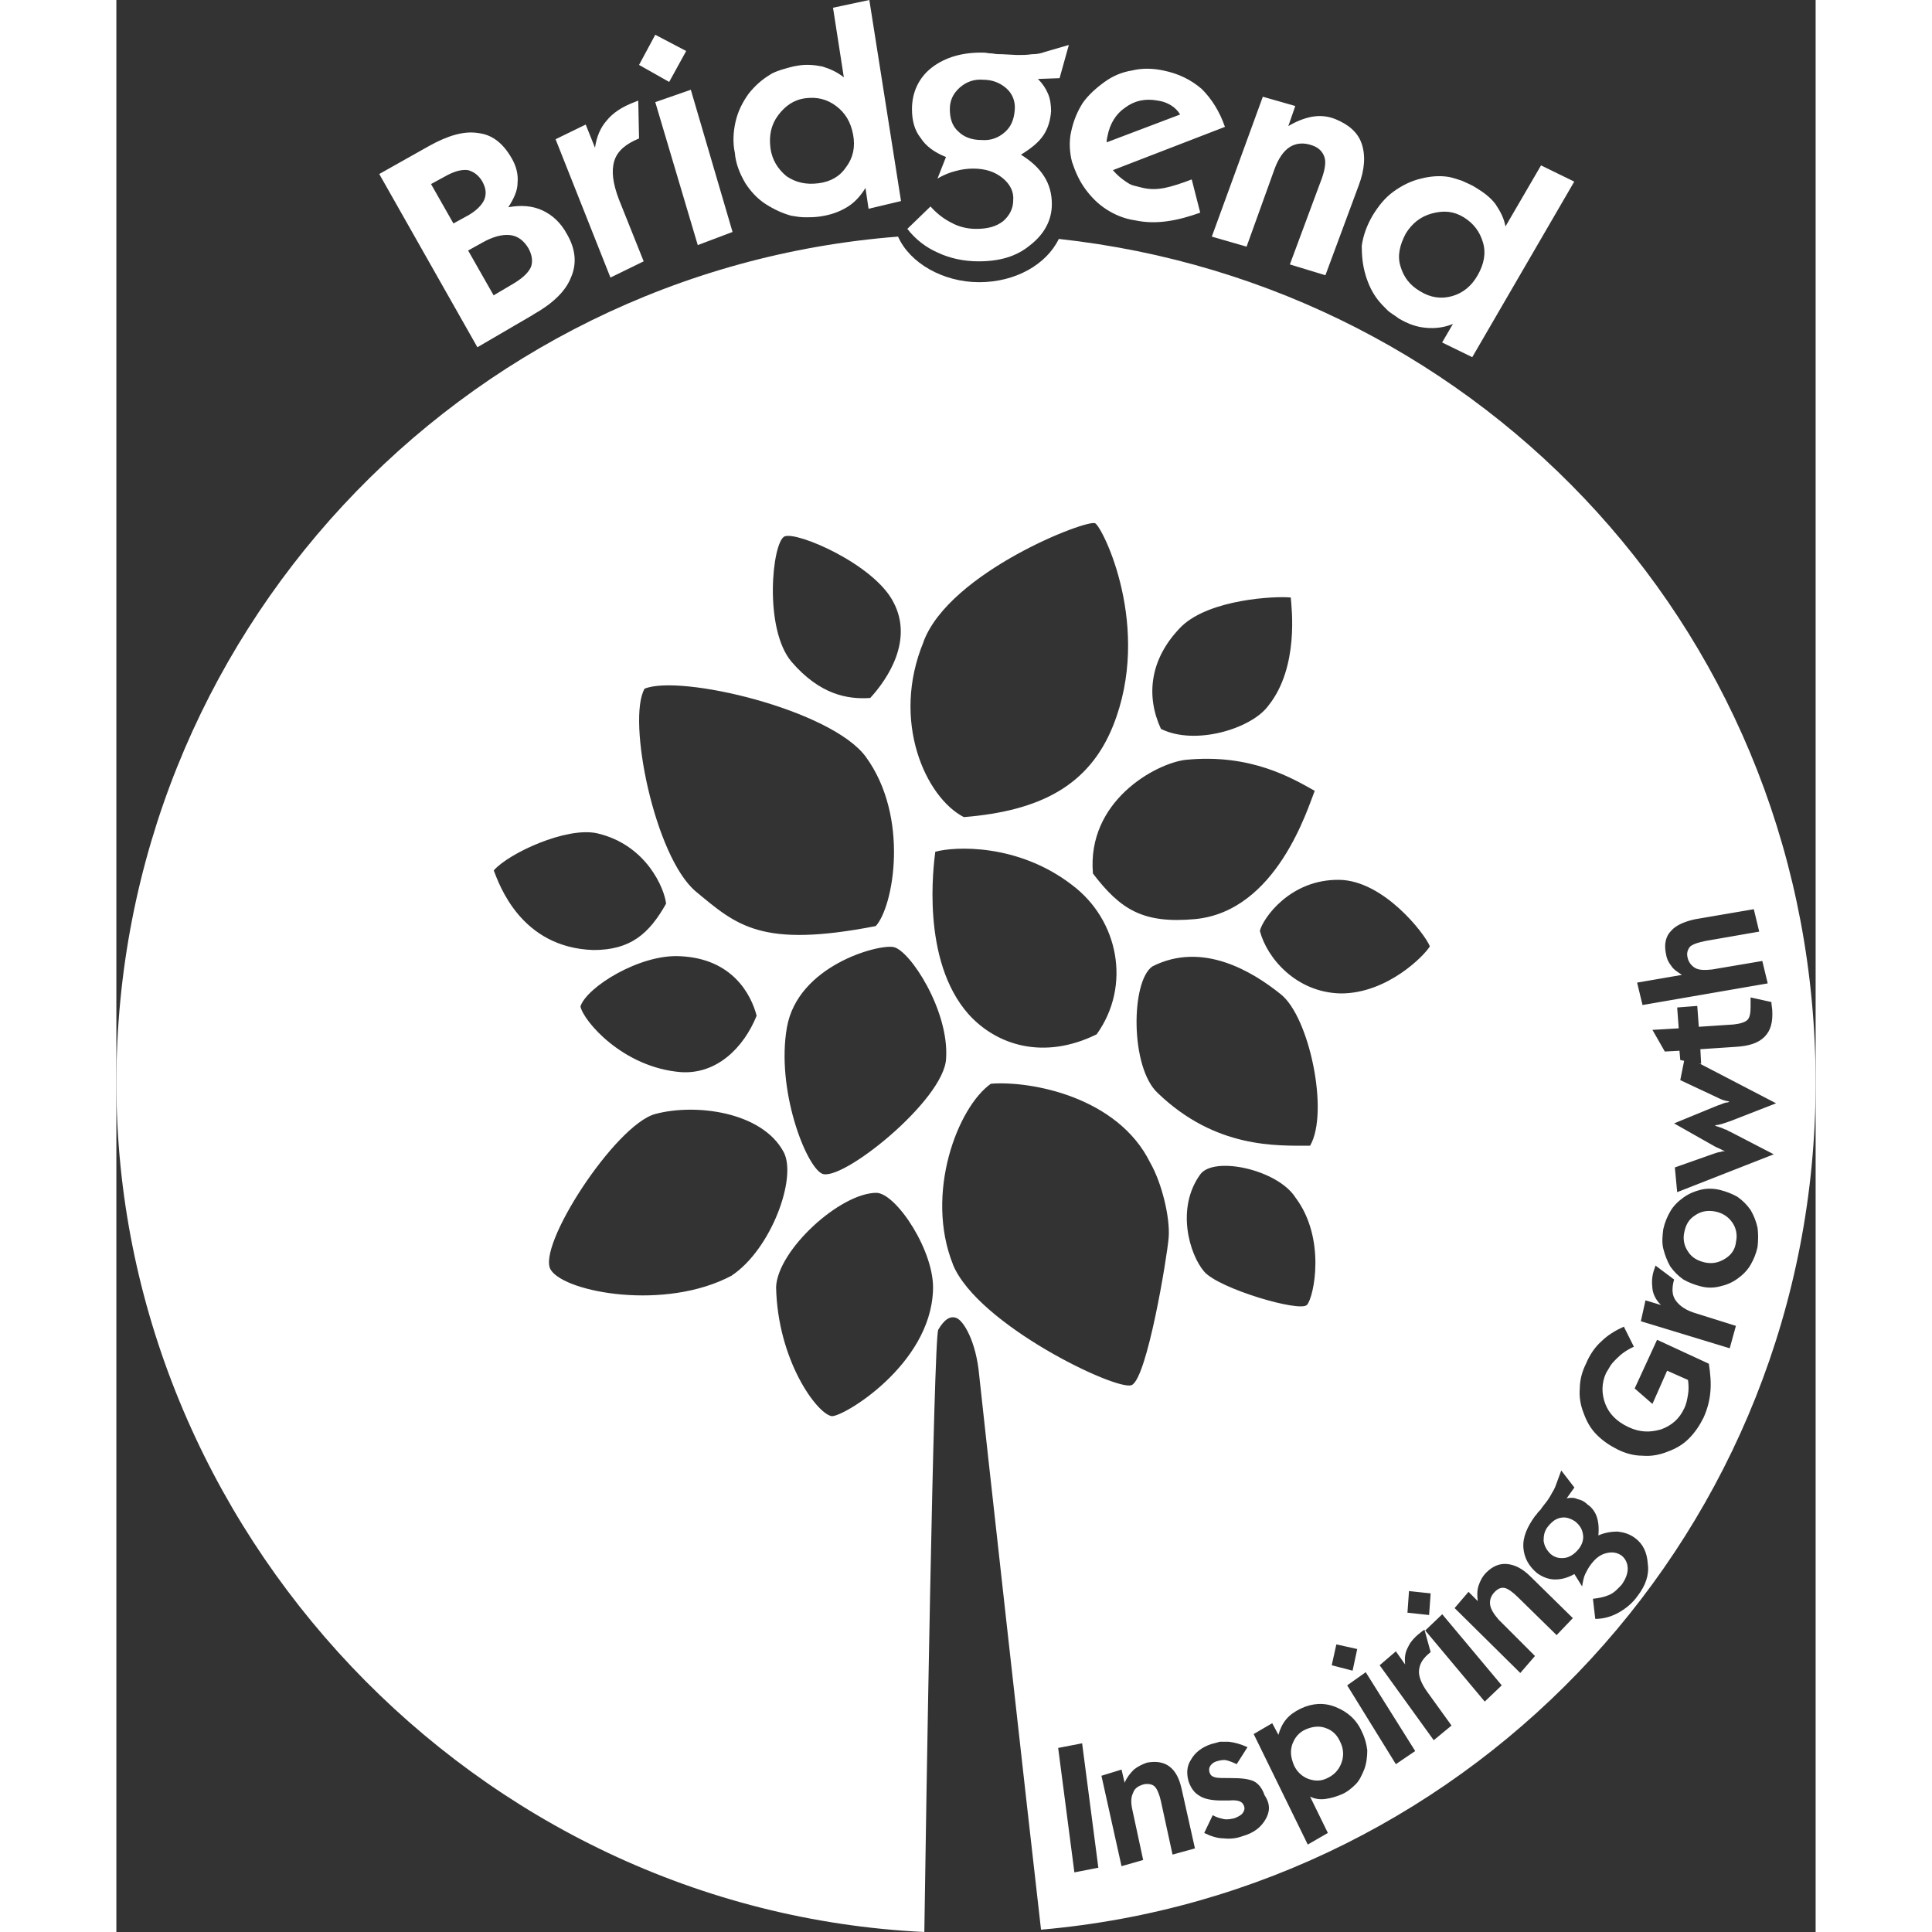 <svg xmlns="http://www.w3.org/2000/svg" width="150" height="150" viewBox="0 0 131.93 150"><rect x="0" y="0" width="131.93" height="150" fill="#333333" stroke="none"/><defs><style>.cls-1{fill:#fff}</style></defs><path d="M124.13 94.06c-.6-.12-1.14 0-1.56.3-.48.3-.72.72-.84 1.32-.12.54 0 1.08.3 1.5.3.48.78.72 1.32.84.6.12 1.08 0 1.56-.3s.78-.72.84-1.32c.12-.54 0-1.08-.3-1.5s-.72-.72-1.32-.84Zm-10.86 24.07c-.36-.24-.72-.36-1.08-.3-.42.06-.72.3-1.02.66s-.36.72-.36 1.14c.06.42.24.72.54 1.02.36.3.72.36 1.14.3.36-.06.72-.3 1.02-.66s.42-.78.36-1.14c-.06-.42-.24-.72-.6-1.02Zm-19.39 16.03c-.48-.18-1.02-.12-1.56.12s-.84.66-1.02 1.14c-.18.54-.12 1.02.12 1.62.24.54.66.9 1.14 1.08.54.18 1.02.18 1.56-.12.48-.24.84-.66 1.02-1.2s.12-1.08-.12-1.56c-.24-.54-.6-.9-1.14-1.08ZM32.35 24.43c1.5-.84 2.52-1.8 2.94-2.88.48-1.08.36-2.22-.3-3.36-.48-.9-1.14-1.5-1.92-1.86-.78-.36-1.68-.42-2.64-.24.42-.66.72-1.26.72-1.92.06-.66-.12-1.32-.48-1.92-.66-1.14-1.5-1.8-2.58-1.92-1.08-.18-2.34.18-3.84 1.02l-3.84 2.16 7.62 13.45 4.32-2.52Zm-6.18-7.08-1.74-3.06 1.32-.72c.6-.3 1.08-.42 1.56-.36.42.12.78.36 1.08.84.3.54.36.96.18 1.44-.18.42-.6.84-1.2 1.2l-1.2.66Zm2.22 1.5c.84-.48 1.56-.66 2.16-.6s1.08.42 1.44 1.02c.3.54.36 1.08.18 1.5-.24.48-.72.9-1.56 1.38l-1.32.78-1.98-3.48 1.08-.6Zm12.55 1.44-1.92-4.8c-.48-1.26-.6-2.22-.36-3s.9-1.32 1.92-1.74l-.06-2.94-.3.12c-.96.36-1.68.84-2.16 1.44-.48.54-.78 1.26-.9 2.1l-.72-1.8-2.34 1.14 4.26 10.74 2.58-1.26Zm3.3-16.33-2.4-1.26-1.26 2.34 2.34 1.32 1.32-2.4Zm.9 15.07 2.7-1.02L44.6 6.97l-2.76.96 3.3 11.1Zm3.66-4.86c.42.66.96 1.26 1.62 1.68.66.42 1.32.72 1.98.9.36.06.72.12 1.08.12s.72 0 1.14-.06c.84-.12 1.5-.36 2.1-.72s1.08-.9 1.44-1.5l.24 1.62 2.52-.6L58.46 0l-2.82.6.84 5.4c-.54-.42-1.08-.66-1.68-.84-.6-.12-1.26-.18-1.92-.06-.42.06-.78.18-1.2.3-.36.12-.72.24-.96.42-.6.36-1.14.84-1.62 1.44-.48.66-.84 1.38-1.02 2.16-.18.78-.24 1.62-.06 2.46.06.78.36 1.56.78 2.28Zm2.58-5.22c.54-.72 1.2-1.2 2.1-1.32s1.68.06 2.4.6 1.14 1.26 1.32 2.22c.18.96 0 1.8-.54 2.52-.48.72-1.2 1.14-2.16 1.26s-1.74-.06-2.46-.54c-.66-.54-1.14-1.26-1.26-2.22s.06-1.8.6-2.52Zm17.47 8.22c-.54.42-1.2.6-2.1.6-.72 0-1.38-.18-1.92-.48-.6-.3-1.14-.72-1.62-1.26l-1.8 1.74c.66.84 1.44 1.44 2.4 1.86.9.42 1.98.66 3.12.66 1.62 0 2.94-.36 4.02-1.26 1.08-.84 1.68-1.92 1.68-3.18 0-.78-.18-1.5-.6-2.16s-1.02-1.2-1.8-1.68c.78-.48 1.38-.96 1.74-1.5.36-.54.54-1.14.6-1.86 0-.48-.06-.96-.24-1.38-.18-.42-.42-.78-.78-1.14l1.68-.06.72-2.58-1.86.54c-.3.12-.66.18-1.02.18-.36.06-.78.06-1.14.06l-1.14-.06c-.24 0-.48 0-.78-.06-.3 0-.48-.06-.6-.06-1.68-.06-3.06.36-4.08 1.14s-1.56 1.92-1.56 3.24c0 .84.18 1.62.66 2.22.42.66 1.08 1.14 1.98 1.5l-.66 1.68c.48-.3.96-.48 1.44-.6.42-.12.9-.18 1.32-.18.96 0 1.68.24 2.28.72.6.48.9 1.08.84 1.74 0 .66-.3 1.2-.78 1.62Zm.12-6.9c-.48.42-1.08.66-1.8.6-.78 0-1.38-.24-1.8-.66-.48-.42-.66-1.02-.66-1.74 0-.66.24-1.2.78-1.68.48-.42 1.08-.66 1.8-.6.72 0 1.32.24 1.8.66.48.42.72 1.02.66 1.68-.06.78-.3 1.32-.78 1.74Zm6.24 4.38c.48.66 1.02 1.2 1.68 1.62s1.38.72 2.22.84c.84.18 1.68.18 2.52.06.84-.12 1.68-.36 2.52-.66l-.66-2.58c-.78.3-1.5.54-2.1.66s-1.14.12-1.68 0l-.72-.18c-.24-.06-.42-.18-.6-.3-.36-.24-.72-.54-1.02-.9l8.7-3.36c-.42-1.2-1.02-2.16-1.8-2.94-.84-.72-1.8-1.2-3-1.44-.84-.18-1.68-.18-2.4 0-.78.12-1.5.42-2.16.9s-1.26 1.02-1.68 1.62c-.42.66-.72 1.38-.9 2.22-.18.78-.12 1.62.06 2.34.24.72.54 1.44 1.02 2.1Zm1.68-3.78.06-.3c.18-.96.66-1.74 1.38-2.22.72-.54 1.56-.72 2.52-.54.42.06.72.18 1.02.36s.54.42.72.72l-5.7 2.16v-.18Zm10.86 8.28 2.16-6c.3-.84.72-1.44 1.2-1.74s1.08-.36 1.74-.12c.54.18.84.54.96.96.12.42 0 1.08-.36 1.98l-2.34 6.3 2.76.84 2.58-6.96c.48-1.26.54-2.34.24-3.24s-1.02-1.5-2.04-1.92c-.6-.24-1.2-.3-1.86-.18-.6.12-1.2.36-1.8.72l.54-1.56-2.52-.72-3.96 10.86 2.7.78Zm9.24 2.22c.24.78.54 1.38.96 1.92.24.3.48.54.72.78s.6.42.9.66c.72.42 1.38.66 2.1.72.66.06 1.38 0 2.1-.3l-.84 1.44 2.34 1.14 7.92-13.63-2.58-1.26-2.76 4.74c-.12-.66-.42-1.2-.78-1.74-.36-.48-.9-.9-1.5-1.26-.36-.24-.72-.36-1.08-.54-.36-.12-.72-.24-1.02-.3-.72-.12-1.44-.06-2.16.12-.78.18-1.5.54-2.16 1.02s-1.14 1.08-1.62 1.86c-.42.72-.72 1.5-.84 2.34 0 .72.06 1.5.3 2.28Zm3.12-3.24c.48-.78 1.14-1.32 2.04-1.56s1.68-.18 2.46.3 1.26 1.14 1.5 1.98c.24.84.06 1.68-.42 2.52s-1.14 1.38-1.98 1.62c-.84.24-1.68.12-2.46-.36-.84-.48-1.32-1.14-1.56-1.98-.24-.78-.06-1.62.42-2.52Z" class="cls-1"/><path d="M73.17 18.55c-.96 1.98-3.36 3.36-6.18 3.36s-5.4-1.5-6.3-3.54C26.71 21.01 0 49.46 0 84.09S27.79 148.32 62.73 150c.12-8.58.72-46.1 1.08-46.76.42-.72.9-1.14 1.44-.9s1.5 1.8 1.74 4.44c.24 2.34 3.84 34.75 4.8 43.04 33.73-2.94 60.14-31.27 60.14-65.73s-25.69-61.94-58.76-65.54Zm47.54 56.42c-.24-.3-.36-.6-.42-1.02-.12-.66 0-1.26.42-1.68.36-.42 1.02-.72 1.86-.9l4.56-.78.42 1.74-4.14.72c-.6.12-.96.24-1.2.42-.18.18-.3.48-.24.78.06.42.3.72.6.9s.78.18 1.32.12l3.9-.66.42 1.74-9.72 1.68-.42-1.74 3.48-.6c-.36-.24-.66-.42-.84-.72Zm-18.73-1.5c-.42.72-3.3 3.66-6.9 3.66-3.48-.06-5.76-2.76-6.3-4.86.24-.96 2.34-4.02 6.18-3.96 3.42.06 6.6 4.14 7.02 5.16Zm.06 50.24-.12 1.68-1.68-.18.12-1.68 1.68.18Zm-5.7 4.32-.36 1.68-1.62-.42.36-1.62 1.62.36Zm-3.66-39.08c-2.58 0-7.32.24-11.82-4.08-2.16-1.98-2.1-8.7-.42-9.84 3.9-1.98 7.8.42 9.96 2.16 2.22 1.74 3.78 9.18 2.28 11.76Zm-.24 12.36c-.54.6-6.84-1.26-7.98-2.58-1.14-1.32-2.22-4.92-.3-7.56 1.08-1.44 6-.36 7.38 1.8 2.4 3.18 1.44 7.74.9 8.34Zm-8.7-29.95c-4.02.36-5.76-.72-7.92-3.54-.48-5.64 4.86-8.52 7.14-8.82 5.16-.54 8.46 1.5 10.08 2.4-.54 1.32-2.94 9.36-9.3 9.96Zm-7.62 8.94c-4.14 2.04-7.8.84-9.96-1.56-3.72-4.2-2.7-11.64-2.58-12.61 1.5-.42 6.42-.66 10.62 2.58 3.6 2.7 4.62 7.8 1.92 11.58Zm6.6-31.69c2.22-2.1 7.26-2.34 8.46-2.22.06.78.66 5.4-1.74 8.4-1.32 1.8-5.7 3.12-8.34 1.8-1.14-2.46-.96-5.4 1.62-7.98Zm-20.05 1.2c2.04-5.4 12.73-9.54 13.33-9.18s4.44 8.1 1.38 15.73c-1.86 4.62-5.64 6.6-11.58 7.08-2.94-1.5-5.7-7.44-3.12-13.63Zm-10.8-8.16c.96-.42 6.96 2.16 8.46 5.1 1.56 2.94-.42 5.94-1.8 7.44-1.74.12-3.9-.24-6.12-2.82-2.16-2.58-1.5-9.24-.54-9.72ZM41.01 53.47c2.76-1.14 14.47 1.62 17.17 5.28 3.42 4.68 2.16 11.64.78 13.15-8.94 1.74-10.8-.06-13.99-2.7-3.18-2.7-5.34-13.33-3.96-15.73Zm8.7 25.39c-1.02 2.52-3.12 4.56-5.88 4.38-4.5-.36-7.56-3.96-7.8-5.1.48-1.5 4.62-4.08 7.74-3.9 4.08.18 5.52 3 5.94 4.62ZM29.3 67.58c1.14-1.32 5.64-3.42 8.04-2.88 3.84.9 5.22 4.32 5.34 5.46-1.32 2.34-2.76 3.6-5.64 3.6-5.64-.18-7.32-5.1-7.74-6.18Zm18.49 31.45c-5.16 2.76-12.91 1.32-14.05-.42-1.2-1.74 4.98-11.28 8.1-12.12s8.28-.18 9.96 2.94c1.08 1.98-.96 7.56-4.02 9.6Zm15.61 1.2c-.24 5.76-6.96 9.78-7.86 9.72-1.14-.18-4.2-4.32-4.32-10.02.12-2.88 4.98-7.32 7.8-7.32 1.56.06 4.56 4.62 4.38 7.62Zm-8.64-9.12c-1.26-.66-3.54-6.54-2.7-11.34s7.08-6.48 8.28-6.24c1.26.24 4.32 4.92 4.08 8.64-.12 3.24-8.22 9.72-9.66 8.94Zm10.2 7.08c-2.22-5.52.36-12.24 2.94-14.05 3.12-.24 9.84 1.02 12.36 6.12.9 1.56 1.56 4.26 1.44 5.82-.12 1.5-1.68 10.98-2.88 11.46-1.14.48-11.94-4.68-13.87-9.36Zm9.42 47.18-1.26-9.66 1.86-.36 1.26 9.66-1.86.36Zm7.62-1.38-.9-4.14c-.12-.54-.3-.96-.48-1.14-.18-.18-.48-.24-.84-.18-.42.12-.72.3-.84.66-.18.36-.18.78-.06 1.32l.84 3.9-1.68.48-1.56-7.02 1.56-.48.24 1.02c.18-.42.42-.72.72-1.02.3-.24.66-.42 1.02-.54.66-.12 1.26-.06 1.74.3s.78.96.96 1.8l1.02 4.56-1.74.48Zm7.2-2.7c-.36.6-.9 1.02-1.74 1.26-.48.18-.96.24-1.5.18-.48 0-1.02-.18-1.5-.42l.66-1.38c.3.18.6.24.84.3.3.06.54 0 .84-.06.3-.12.54-.24.66-.42s.18-.36.06-.6c-.12-.3-.48-.42-1.14-.36h-.6c-.72 0-1.32-.12-1.68-.36-.42-.24-.66-.6-.84-1.08-.18-.6-.18-1.2.18-1.74.3-.54.84-.96 1.56-1.2.24-.06.48-.12.66-.18h.72c.48.06.9.18 1.44.42l-.84 1.32c-.24-.12-.54-.24-.78-.3s-.48 0-.72.06-.42.18-.54.36-.12.36-.06.54c.06.18.18.3.42.36.18.06.6.06 1.26.06.78 0 1.32.06 1.74.24.36.18.66.54.84 1.08.48.72.42 1.32.06 1.92Zm7.68-3.9c-.18.42-.36.84-.66 1.14s-.66.6-1.08.78-.84.3-1.26.36c-.42.06-.84 0-1.2-.18l1.38 2.82-1.56.9-4.2-8.58 1.44-.84.48.9c.12-.42.3-.84.6-1.2s.66-.6 1.14-.84c.9-.42 1.8-.48 2.7-.12s1.62.96 2.04 1.92c.24.48.36.96.42 1.44 0 .48-.06 1.02-.24 1.5Zm2.46-.42-3.78-6.12 1.44-1.02 3.84 6.12-1.5 1.02Zm2.94-1.86-4.2-5.82 1.26-1.08.72 1.02c-.06-.54 0-.96.24-1.38.18-.42.6-.84 1.08-1.2l.18-.12.48 1.74c-.54.42-.84.84-.9 1.38-.06.48.18 1.08.66 1.74l1.86 2.58-1.38 1.14Zm3.96-3-4.62-5.52 1.32-1.26 4.62 5.52-1.32 1.26Zm5.58-5.16-3-2.94c-.42-.42-.78-.66-1.02-.72-.3-.06-.54.06-.78.3-.3.3-.42.66-.36 1.02s.3.72.66 1.14l2.82 2.82-1.14 1.32-5.1-5.04 1.08-1.26.72.72c-.06-.42-.06-.84.06-1.2s.3-.72.6-1.02c.48-.48 1.02-.72 1.62-.66.6.06 1.2.36 1.8.96l3.3 3.24-1.26 1.32Zm6.3-3.06c-.42.6-.96 1.02-1.5 1.32s-1.14.48-1.8.48l-.18-1.56c.48-.06.84-.12 1.26-.3s.66-.48.96-.78c.3-.42.48-.84.48-1.26s-.18-.78-.48-1.02c-.36-.24-.72-.3-1.2-.18s-.84.42-1.2.9c-.18.24-.3.48-.42.72s-.18.6-.24.96l-.6-.96c-.54.3-1.02.42-1.5.42s-.96-.18-1.38-.48c-.66-.54-1.02-1.2-1.08-1.98-.06-.84.3-1.62.9-2.46.06-.06.12-.12.24-.3.12-.12.24-.24.3-.36l.42-.54c.12-.18.24-.36.36-.6.12-.18.24-.42.3-.6l.42-1.14 1.02 1.32-.6.84c.3-.06.6-.06.84.06.3.06.54.18.78.42.36.24.6.6.72.96s.18.84.12 1.44c.54-.24 1.08-.3 1.5-.3.48.06.9.18 1.32.48.66.48.96 1.14 1.02 2.04.12.84-.18 1.68-.78 2.46Zm5.64-15.85c-.06.72-.24 1.38-.54 2.04-.3.6-.66 1.14-1.14 1.62-.48.48-1.02.78-1.68 1.02-.6.24-1.26.36-1.92.3-.66 0-1.32-.18-1.92-.48s-1.14-.66-1.62-1.14c-.48-.48-.78-1.02-1.02-1.68-.24-.6-.36-1.26-.3-1.92 0-.66.18-1.32.48-1.92.3-.72.72-1.32 1.2-1.74.48-.48 1.08-.84 1.74-1.14l.78 1.56c-.54.24-.96.54-1.32.9-.18.18-.36.36-.48.54-.12.18-.24.42-.36.6-.36.78-.36 1.62-.06 2.4s.9 1.38 1.8 1.8 1.68.42 2.52.18c.84-.3 1.44-.84 1.8-1.62.18-.36.24-.72.3-1.08s.06-.72 0-1.14l-1.62-.72-1.14 2.58-1.38-1.2 1.74-3.78 4.02 1.86c.12.78.18 1.5.12 2.16Zm1.5-3.36-6.9-2.1.36-1.62 1.2.36c-.36-.36-.6-.78-.66-1.26s-.06-1.02.18-1.62l.06-.18 1.44 1.08c-.18.66-.18 1.2.12 1.62s.78.78 1.62 1.02l3.06.96-.48 1.74Zm2.16-7.86c-.12.54-.3.96-.54 1.38s-.6.78-1.02 1.08-.84.48-1.38.6c-.48.12-.96.12-1.44 0s-.96-.3-1.38-.54c-.42-.3-.72-.6-1.02-1.02-.24-.42-.42-.9-.54-1.38s-.06-1.02 0-1.5c.12-.54.3-.96.54-1.38s.6-.78 1.02-1.08.84-.48 1.32-.6.96-.12 1.5 0c.48.12.96.3 1.38.54.42.3.72.6 1.02 1.02.24.42.42.84.54 1.38.06.48.06.96 0 1.5Zm-6.24-4.26-.18-1.92 3.06-1.08c.18-.06.36-.12.48-.12.12-.06.24-.06.36-.06-.18-.06-.36-.18-.66-.3l-.12-.06-3.18-1.8 3.36-1.38c.18-.06.36-.12.48-.18.06 0 .12-.06.24-.06s.18-.06.24-.06c-.06 0-.12-.06-.24-.06-.06 0-.18-.06-.24-.06-.18-.06-.3-.12-.42-.18l-2.94-1.38.3-1.5-.3-.06-.06-.72-1.14.06-.96-1.68 2.04-.12-.12-1.62 1.56-.12.12 1.62 2.7-.18c.54-.06.9-.18 1.08-.36s.24-.54.24-1.02v-.72l1.62.36v.12l.06.48c.06.96-.12 1.62-.6 2.1s-1.2.72-2.28.78l-2.7.18.06 1.14-.18-.06 6 3.12-3.54 1.38-.72.24c-.12 0-.18.06-.3.06-.06 0-.12 0-.18.06l.54.18c.12.06.24.12.3.12s.18.12.36.18l3.36 1.74-7.5 2.94Z" class="cls-1"/></svg>